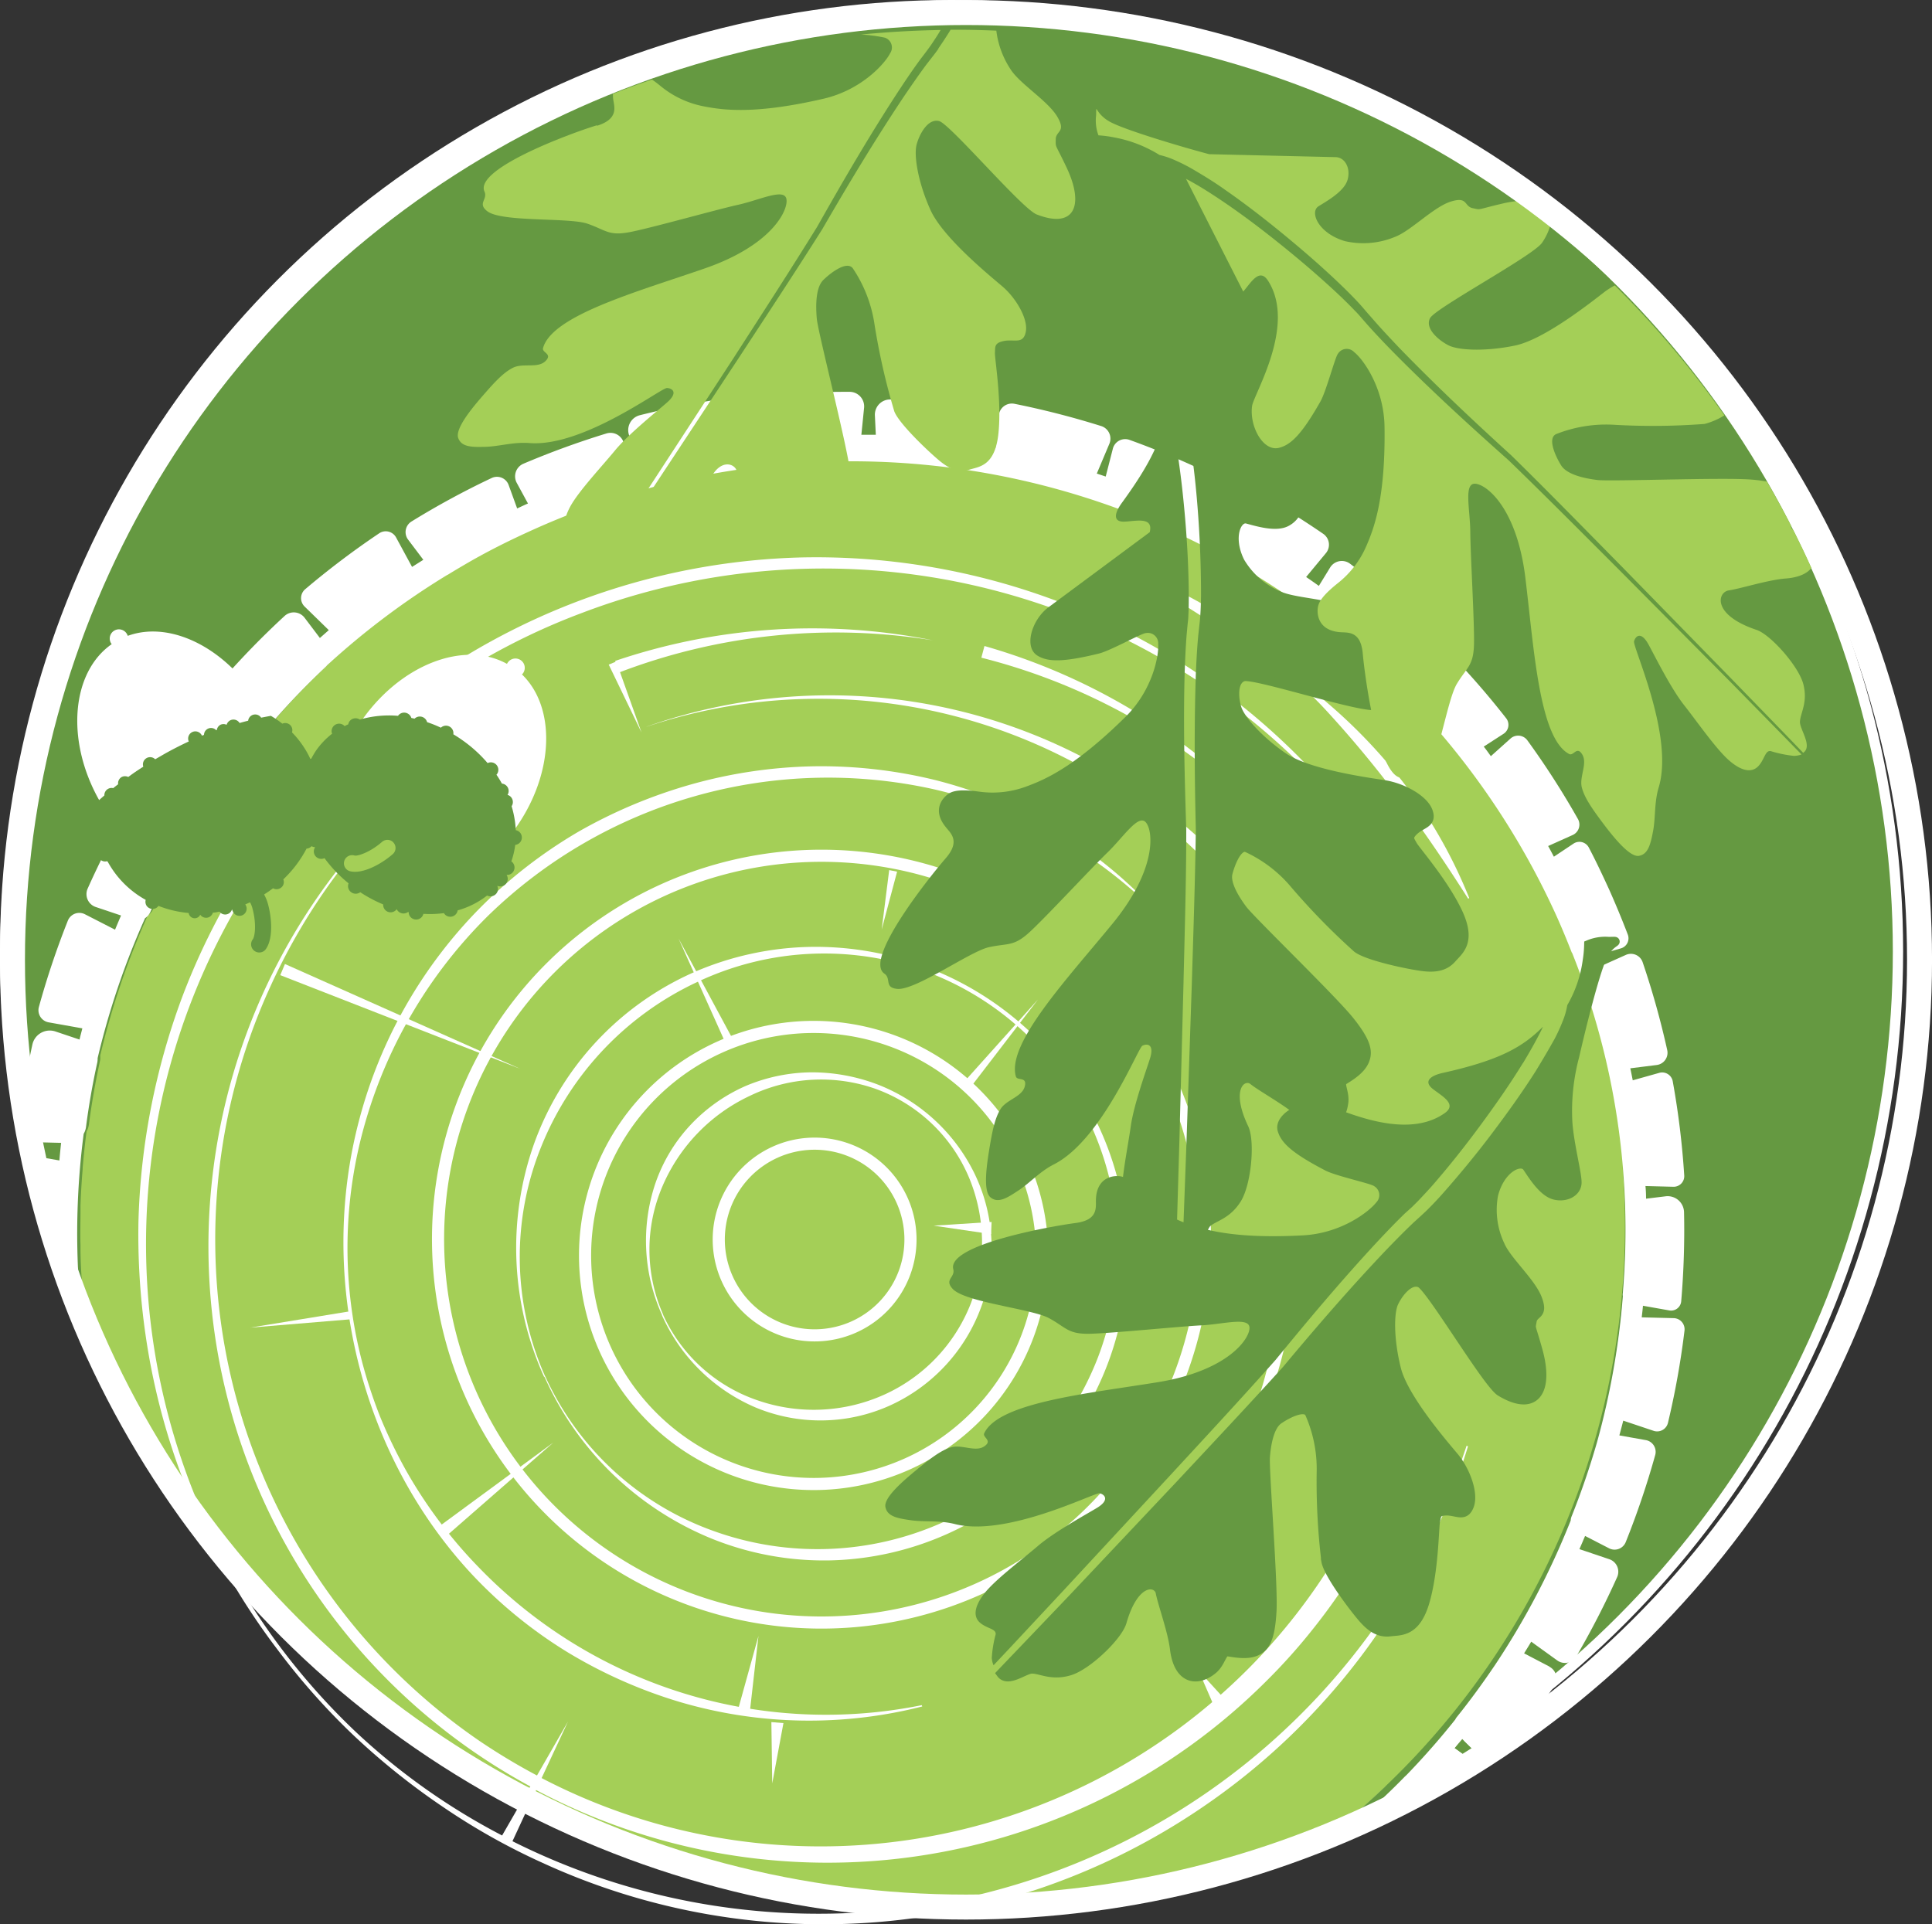 <svg xmlns="http://www.w3.org/2000/svg" viewBox="0 0 293.04 291.88"><rect x="0" y="0" width="293.04" height="291.88" fill="#333333" stroke="none"/><defs><style>.cls-1{fill:#659941;}.cls-2,.cls-5,.cls-6,.cls-7{fill:none;}.cls-2,.cls-5,.cls-7{stroke:#fff;}.cls-2,.cls-5,.cls-6{stroke-miterlimit:10;}.cls-2{stroke-width:1.56px;}.cls-3{fill:#fff;}.cls-4{fill:#a4cf57;}.cls-5{stroke-width:1.84px;}.cls-6{stroke:#659941;stroke-width:1.4px;}.cls-7{stroke-width:3.79px;}</style></defs><g id="Layer_2" data-name="Layer 2"><g id="Layer_1-2" data-name="Layer 1"><path class="cls-1" d="M144.33.78A143.55,143.55,0,1,0,287.88,144.33,143.55,143.55,0,0,0,144.33.78"/><circle class="cls-2" cx="144.33" cy="144.33" r="143.55"/><path class="cls-3" d="M5.45,173.27h.3q-1-5.26-1.68-10.65"/><path class="cls-1" d="M9.27,173.37l-3.52-.09c.15.76.3,1.51.47,2.27L9,176c.08-.89.16-1.78.26-2.67"/><path class="cls-1" d="M220.6,265.17l2.5,1.8,1.18-.76-2.49-2.43-1.19,1.39"/><path class="cls-1" d="M214.06,268.5c-.11.12-.22.25-.34.37.12-.12.23-.25.34-.37"/><path class="cls-1" d="M220.77,260.87q-1.68,2.08-3.46,4.11,1.78-2,3.46-4.11"/><path class="cls-1" d="M12,178.71c0-.39.05-.78.08-1.17,0,.39,0,.78-.08,1.17"/><path class="cls-1" d="M11.72,189.73v0"/><path class="cls-1" d="M11.74,184.23c0-.32,0-.63,0-.95,0,.32,0,.63,0,.95"/><path class="cls-4" d="M246.41,175.9l-.06-.72c-.08-.84-.19-1.68-.28-2.52a117.34,117.34,0,0,0-7.21-28.46.67.67,0,0,1-.09-.14c-.69-1.77-1.42-3.54-2.21-5.31A117.42,117.42,0,0,0,81.33,79.93c-3.65,1.64-7.18,3.45-10.57,5.4-.79.46-1.58.94-2.36,1.41a.48.48,0,0,1-.16.08A116.53,116.53,0,0,0,50,100.54a1.71,1.71,0,0,1-.18.2q-4.12,3.87-7.83,8.11a2.23,2.23,0,0,1-.6.47A117.62,117.62,0,0,0,28.51,127.1a2,2,0,0,1-.25.88q-2.79,4.89-5.07,10a2.2,2.2,0,0,1-.79.91,118.34,118.34,0,0,0-7.2,21.24,3.63,3.63,0,0,1,0,.65c-.71,3.25-1.29,6.53-1.72,9.84a2.75,2.75,0,0,1-.35,1c-.24,1.82-.43,3.66-.59,5.5,0,.39-.05.78-.08,1.17-.11,1.52-.2,3.05-.25,4.57,0,.32,0,.63,0,1,0,1.67-.06,3.34,0,5v.48c0,1.88.11,3.75.24,5.63a143.68,143.68,0,0,0,190.38,82.44A117.41,117.41,0,0,0,246.41,175.9"/><path class="cls-4" d="M246,175.57l.06.72-.06-.72"/><path class="cls-1" d="M245.68,173.05c.09.84.2,1.68.28,2.53-.09-.85-.18-1.69-.28-2.53"/><path class="cls-1" d="M238.39,230.12a117.79,117.79,0,0,0,3.88-11.31s0,0,0,0a118,118,0,0,0,3.92-22.15,1.77,1.77,0,0,1,0-.52,116.24,116.24,0,0,0,.37-12.25c-.07-2.53-.26-5.05-.5-7.58A117.43,117.43,0,0,1,202.34,277.8c1.21-.51,2.41-1,3.61-1.57h0c2.71-2.35,5.31-4.8,7.77-7.36.12-.12.23-.25.34-.37,1.11-1.15,2.2-2.32,3.25-3.52q1.78-2,3.46-4.11a1.76,1.76,0,0,1,.23-.37c2.07-2.56,4-5.22,5.82-7.93a117.93,117.93,0,0,0,11.46-21.89,1.8,1.8,0,0,1,.11-.56"/><path class="cls-3" d="M235,252.81l-3.83-2c.36-.59.73-1.17,1.08-1.77l3.94,2.84a2,2,0,0,0,2.9-.6,128,128,0,0,0,6.2-12.05,2,2,0,0,0-1.2-2.7L239.56,235c.3-.67.58-1.34.86-2l3.65,1.88a1.82,1.82,0,0,0,2.51-.93,127.82,127.82,0,0,0,4.48-13.23,1.81,1.81,0,0,0-1.44-2.26l-4-.71c.2-.75.4-1.49.59-2.24l4.59,1.54a1.69,1.69,0,0,0,2.19-1.2,124.67,124.67,0,0,0,2.51-14,1.69,1.69,0,0,0-1.64-1.89l-4.85-.12c.07-.59.14-1.18.19-1.76l4,.71a1.54,1.54,0,0,0,1.8-1.38,126.8,126.8,0,0,0,.43-13.52,2.49,2.49,0,0,0-2.82-2.41l-2.94.36q0-1-.09-1.92l4.22.11a1.61,1.61,0,0,0,1.66-1.71A124.84,124.84,0,0,0,253.71,164a1.63,1.63,0,0,0-2-1.26l-4.06,1.14c-.12-.61-.24-1.22-.37-1.82l4-.5a1.87,1.87,0,0,0,1.6-2.26,126.83,126.83,0,0,0-3.73-13.34,1.88,1.88,0,0,0-2.55-1.1l-3.66,1.64c-.2-.54-.39-1.09-.59-1.63l3.49-1a1.59,1.59,0,0,0,1.06-2.1q-1.31-3.42-2.82-6.81c-1-2.18-2-4.31-3.1-6.4a1.61,1.61,0,0,0-2.29-.6l-3,2c-.29-.54-.57-1.08-.87-1.62l3.72-1.67a1.73,1.73,0,0,0,.8-2.42,124.76,124.76,0,0,0-7.68-11.95,1.73,1.73,0,0,0-2.53-.28l-3,2.69c-.36-.49-.71-1-1.08-1.45l3-1.94a1.62,1.62,0,0,0,.41-2.35,124,124,0,0,0-9.55-10.86,1.61,1.61,0,0,0-2.38.11l-2.31,2.74c-.55-.55-1.1-1.09-1.66-1.62l2.4-2.12a2.09,2.09,0,0,0,.06-3.08,125.52,125.52,0,0,0-10.27-8.64,2.08,2.08,0,0,0-3,.59l-1.71,2.79c-.64-.46-1.28-.91-1.93-1.35l3-3.62a2,2,0,0,0-.38-2.91A126.06,126.06,0,0,0,189,73.84a2,2,0,0,0-2.77,1l-1.89,4.49-1.77-.9,2.19-3.6a1.93,1.93,0,0,0-.79-2.75,126.44,126.44,0,0,0-12.65-5.35,1.93,1.93,0,0,0-2.53,1.35l-1.08,4.21-1.35-.45,1.91-4.53a2,2,0,0,0-1.22-2.67,129.16,129.16,0,0,0-13.21-3.39A2,2,0,0,0,151.49,63l-.5,4.94-1.87-.34.72-2.82A2.3,2.3,0,0,0,148,61.91a128.36,128.36,0,0,0-12.87-1.31A2.31,2.31,0,0,0,132.7,63l.14,2.95-2.19,0,.41-4.07a2.21,2.21,0,0,0-2.18-2.44,123.23,123.23,0,0,0-13.14.64,2.22,2.22,0,0,0-1.93,2.64l.82,4.09c-.71.09-1.42.18-2.12.29l-.22-4.4a2.33,2.33,0,0,0-2.65-2.2A124.61,124.61,0,0,0,97,63a2.33,2.33,0,0,0-1.59,3l1.53,4.23-1.62.47-.69-3.43A2.09,2.09,0,0,0,92,65.75a129.27,129.27,0,0,0-12.62,4.6,2.08,2.08,0,0,0-1,2.9l1.7,3.13-.39.17-1.25.58-1.29-3.55a1.88,1.88,0,0,0-2.57-1.07,124.7,124.7,0,0,0-12.18,6.61,1.89,1.89,0,0,0-.5,2.74l2.31,3.06L62.5,86l-2.43-4.48a1.78,1.78,0,0,0-2.54-.63,126.75,126.75,0,0,0-11.26,8.51A1.78,1.78,0,0,0,46.19,92l3.68,3.59-1.35,1.19-2.33-3.08a2.06,2.06,0,0,0-3-.28,125.9,125.9,0,0,0-9.41,9.65,2.05,2.05,0,0,0,.36,3l3.15,2.28c-.5.59-1,1.19-1.49,1.79l-3-2.93a2.65,2.65,0,0,0-3.92.23q-3.8,4.77-7.09,9.87a2.65,2.65,0,0,0,1,3.78l3.78,2c-.3.48-.58,1-.87,1.46l-3.28-2.36a2.06,2.06,0,0,0-3,.62,129.91,129.91,0,0,0-6.13,12,2.06,2.06,0,0,0,1.23,2.78l3.84,1.29c-.31.72-.61,1.43-.91,2.15l-4.57-2.34a1.87,1.87,0,0,0-2.6,1A126.31,126.31,0,0,0,5.9,152.75a1.87,1.87,0,0,0,1.49,2.34l5.1.91c-.14.57-.3,1.13-.43,1.7l-3.63-1.22a2.7,2.7,0,0,0-3.51,1.94c-.31,1.39-.58,2.8-.85,4.21q.64,5.38,1.68,10.65l3.52.09c-.1.89-.19,1.78-.26,2.67l-2.8-.49A143.66,143.66,0,0,0,12,195.37,117.14,117.14,0,0,1,12.69,172a2.75,2.75,0,0,0,.35-1q.65-5,1.72-9.84a3.56,3.56,0,0,0,.05-.65A118.34,118.34,0,0,1,22,139.29a2.2,2.2,0,0,0,.79-.91q2.28-5.12,5.06-10a1.9,1.9,0,0,0,.26-.88A117.62,117.62,0,0,1,41,109.71a2,2,0,0,0,.6-.47q3.7-4.23,7.83-8.11a1.71,1.71,0,0,0,.18-.2A116.53,116.53,0,0,1,67.85,87.21a.48.48,0,0,0,.16-.08c.78-.48,1.57-.95,2.36-1.41,3.39-2,6.92-3.76,10.57-5.4a117.42,117.42,0,0,1,155.23,58.82c.79,1.77,1.52,3.54,2.21,5.31a.67.67,0,0,0,.09.14,113.14,113.14,0,0,1,7.68,51.53,1.49,1.49,0,0,0,0,.52,118,118,0,0,1-3.92,22.15v0a117.79,117.79,0,0,1-3.88,11.31,1.85,1.85,0,0,0-.11.56,117.93,117.93,0,0,1-11.46,21.89c-1.83,2.71-3.76,5.37-5.82,7.93a1.76,1.76,0,0,0-.23.37A116.75,116.75,0,0,1,206,276.23,143.39,143.39,0,0,0,223.09,267l-2.49-1.8,1.19-1.39,2.49,2.44q4.17-2.7,8.14-5.66c1.16-1.62,2.29-3.26,3.36-4.93a2,2,0,0,0-.77-2.82"/><path class="cls-5" d="M110.3,194a14.54,14.54,0,1,1,19.23,7.29A14.54,14.54,0,0,1,110.3,194Z"/><path class="cls-3" d="M100.59,199.48a24.37,24.37,0,0,0,14.47,13,26,26,0,0,0,19.07-.92,25.26,25.26,0,0,0,13.09-13.75,25.73,25.73,0,0,0-.24-19.17,24.36,24.36,0,0,0-14-13.4,24.83,24.83,0,0,0-19.25,1A26.79,26.79,0,0,0,100.46,180a24.39,24.39,0,0,0,.13,19.44m-.16.08a27.32,27.32,0,0,1-1.05-19.93,24.73,24.73,0,0,1,5.27-8.85,25.49,25.49,0,0,1,8.45-6,26.23,26.23,0,0,1,10.08-2.07,28.06,28.06,0,0,1,10,1.87,27.38,27.38,0,0,1,14.68,13.59,25.94,25.94,0,0,1,.94,20.2,26.33,26.33,0,0,1-13.9,14.92,25.63,25.63,0,0,1-20.3.26,27.24,27.24,0,0,1-14.2-14"/><path class="cls-5" d="M91.79,204.67a34.67,34.67,0,1,1,45.85,17.4A34.68,34.68,0,0,1,91.79,204.67Z"/><path class="cls-3" d="M82.69,208.77a44.45,44.45,0,0,0,25.69,23.53A46.46,46.46,0,0,0,142.86,231a45.61,45.61,0,0,0,23.64-25,46.1,46.1,0,0,0,3.06-17.32,45.45,45.45,0,0,0-3.76-17.25,44.54,44.54,0,0,0-25.21-24,45,45,0,0,0-34.66,1.46,46.87,46.87,0,0,0-23.84,25.06,44.56,44.56,0,0,0,.6,34.85m-.16.07A47.32,47.32,0,0,1,81,173.52a45.09,45.09,0,0,1,24.29-26.05A46.45,46.45,0,0,1,123,143.64a47.49,47.49,0,0,1,33.05,12.72A47.63,47.63,0,0,1,166.71,171a46.36,46.36,0,0,1,1.41,35.6,46.14,46.14,0,0,1-24.48,26.11,46,46,0,0,1-17.8,4A45.51,45.51,0,0,1,108,233.43a47.36,47.36,0,0,1-25.42-24.59"/><path class="cls-5" d="M175.42,159.69a58.16,58.16,0,1,1-30.61-26.25"/><path class="cls-3" d="M139.88,258.87a69.52,69.52,0,0,1-36.76-.68,73.47,73.47,0,0,1-17-7.53,69.88,69.88,0,0,1-14.46-11.75c-17.08-18.29-23.57-45.23-17.12-69.24a71.69,71.69,0,0,1,18.33-32,73.2,73.2,0,0,1,14.76-11.44A76.55,76.55,0,0,1,104.81,119a73.47,73.47,0,0,1,18.46-2.75,72.67,72.67,0,0,1,18.53,2.07,69.34,69.34,0,0,1,17.25,6.91,68.39,68.39,0,0,1,14.64,11.32l-.13.14a69.41,69.41,0,0,0-32.1-17,73.94,73.94,0,0,0-67.39,19.19A72.16,72.16,0,0,0,55.5,169.94a68.54,68.54,0,0,0-.66,36.34A74.31,74.31,0,0,0,57.69,215a75.79,75.79,0,0,0,4,8.25,71.54,71.54,0,0,0,11,14.59,73.2,73.2,0,0,0,67.12,20.83Z"/><path class="cls-3" d="M194.94,203.84A72.53,72.53,0,0,1,185.18,227a71.43,71.43,0,0,1-17,18.29,71.16,71.16,0,0,0,24.93-41.8Z"/><path class="cls-3" d="M98.05,110.24a83.35,83.35,0,0,1,87.52,20.48L184.24,132a82.42,82.42,0,0,0-86.19-21.75"/><path class="cls-3" d="M93.31,100.26a93,93,0,0,1,48.2-3.12A92,92,0,0,0,93.94,102Z"/><path class="cls-3" d="M149.32,98a93.48,93.48,0,0,1,47.45,31.62,92.59,92.59,0,0,0-47.92-29.85Z"/><path class="cls-3" d="M172.36,87a61.87,61.87,0,0,1,15.88,8.46c1.17.94,2.35,1.88,3.5,2.85s2.26,2,3.39,3l6.83,5.86a80.9,80.9,0,0,1,12.2,13.28,73.86,73.86,0,0,1,8.69,15.79l-.17.08c-3.22-5.05-6.52-10-10.1-14.71a167.82,167.82,0,0,0-11.32-13.72,60.81,60.81,0,0,0-6.51-6.12c-2.35-1.84-4.88-3.42-7.38-5-5-3.27-10-6.42-15.09-9.55Z"/><polygon class="cls-3" points="111.92 259.43 115.04 248.18 113.72 259.78 111.92 259.43"/><polygon class="cls-3" points="66.48 231.65 83.93 218.83 67.62 233.08 66.48 231.65"/><polygon class="cls-3" points="141.62 185.93 150.33 187.21 150.4 185.37 141.62 185.93"/><polygon class="cls-3" points="117.13 270.54 118.83 261.39 117 261.24 117.13 270.54"/><polygon class="cls-3" points="43.22 146.24 78.91 162.14 42.51 147.93 43.22 146.24"/><polygon class="cls-3" points="184.02 258.54 181.79 253.41 185.56 257.54 184.02 258.54"/><path class="cls-3" d="M222.45,219.31a103.52,103.52,0,0,1-144.72,60l3.59-7.76A94.16,94.16,0,0,0,192,255.09a88.56,88.56,0,0,0,7.31-8.18,90.28,90.28,0,0,0,6.3-9,114.45,114.45,0,0,0,9.61-19.71l-3.5-1.18a111.59,111.59,0,0,1-9.07,19.07,91.3,91.3,0,0,1-12.95,16.69A91.56,91.56,0,0,1,82.15,269.73l4-8.57-4.7,8.18a95,95,0,0,1-8.66-5.2,92.22,92.22,0,0,1-32-114,92.8,92.8,0,0,1,25.93-33.9A93.13,93.13,0,0,0,80.44,271l-4.28,7.44A99.51,99.51,0,0,1,54,262.76a102,102,0,0,1-17.39-126.4,99.63,99.63,0,0,1,22.11-26.05A99.84,99.84,0,0,1,88.22,93,103,103,0,0,1,210,131.21l.15-.1a101.66,101.66,0,0,0-23.5-25.37,103.8,103.8,0,0,0-65-21.18,103.23,103.23,0,0,0-94,66.65A106.42,106.42,0,0,0,22.91,168,104.78,104.78,0,0,0,21,185.3a106.14,106.14,0,0,0,1.1,17.36,103.11,103.11,0,0,0,20,47.59,102.89,102.89,0,0,0,11.53,13,107.19,107.19,0,0,0,13.55,10.85,99.63,99.63,0,0,0,15.15,8.51,102,102,0,0,0,99.81-8.29,101.92,101.92,0,0,0,25-24,103,103,0,0,0,15.52-30.91Z"/><polygon class="cls-3" points="133.73 141.01 136.07 132.23 134.87 131.99 133.73 141.01"/><polygon class="cls-3" points="110 158.13 102.92 142.37 111.11 157.58 110 158.13"/><polygon class="cls-3" points="146.66 163.64 157.43 151.63 147.6 164.43 146.66 163.64"/><polygon class="cls-3" points="37.93 201.4 53.35 200.12 53.2 198.9 37.93 201.4"/><polygon class="cls-3" points="93.47 100.35 97.3 111.11 92.33 100.82 93.47 100.35"/><path class="cls-1" d="M162.67,242.54,179,225.23c5.41-5.79,10.84-11.56,16.15-17.43,5.05-6.05,10.19-12,15.64-17.73,1.37-1.42,2.76-2.84,4.19-4.19l1.1-1c.37-.34.76-.7,1.11-1.06.72-.71,1.39-1.44,2.06-2.18,2.65-3,5.13-6,7.51-9.15s4.65-6.31,6.75-9.61c1-1.64,2-3.32,2.93-5a28,28,0,0,0,1.22-2.67,12.12,12.12,0,0,0,.73-2.49,19.27,19.27,0,0,0,2.37-7,17.86,17.86,0,0,0,.22-2.42,6.47,6.47,0,0,1,3-.48c2.2,0,.22-.31-1,2.44s-3.27,11.12-4.14,14.94a32.21,32.21,0,0,0-1.05,10c.23,3.4,1.43,7.82,1.4,9.22s-1.64,2.29-3.37,1.87-3.26-2.86-4.17-4.22-4.08.06-5.12,4.18a12.5,12.5,0,0,0,1,7.65c1,2.36,4.71,5.59,5.67,8.15s-.58,2-.82,3.34-.22.47.9,4.52c1.68,6.08-.41,9.4-5.7,6.2-2-1.23-10.59-15.75-12.15-16.47s-3.24,1.34-4,2.92-.73,5.74.37,10.13,7,11.22,8.75,13.31,3,5.53,2.32,7.38-1.88.81-3.45.82-1.49.66-1.69,1.52-.2,7.34-1.57,12.15-3.72,4.46-5.27,4.66-2.78-.47-4.13-2-5.28-6.72-5.64-8.71a100.06,100.06,0,0,1-.71-13.52,20.81,20.81,0,0,0-1.79-8.93c-.69-1.3-3.35.06-4.7,1s-1.84,3.57-2,5.63,1.23,19.19,1,23.38-1,5.45-2.35,6.09-3.32.25-4.29.1-1,1.55-2.27,2.65c-2.36,2-5.29,1.66-5.86-3.12-.32-2.69-1.83-6.8-2.16-8.52s-3.83-2.47-5.81,4.46c-.62,2.14-5.23,6.6-7.95,7.42s-4.34-.27-5.7-.28c-1.13,0-3.64,2.13-4.69.69.88-.92,1.75-1.84,2.63-2.75Z"/><path class="cls-6" d="M162.67,242.54,179,225.23c5.41-5.79,10.84-11.56,16.15-17.43,5.05-6.05,10.19-12,15.64-17.73,1.37-1.42,2.76-2.84,4.19-4.19l1.1-1c.37-.34.76-.7,1.11-1.06.72-.71,1.39-1.44,2.06-2.18,2.65-3,5.13-6,7.51-9.15s4.65-6.31,6.75-9.61c1-1.64,2-3.32,2.93-5a28,28,0,0,0,1.22-2.67,12.12,12.12,0,0,0,.73-2.49,19.27,19.27,0,0,0,2.37-7,17.86,17.86,0,0,0,.22-2.42,6.47,6.47,0,0,1,3-.48c2.2,0,.22-.31-1,2.44s-3.27,11.12-4.14,14.94a32.21,32.21,0,0,0-1.05,10c.23,3.4,1.43,7.82,1.4,9.22s-1.64,2.29-3.37,1.87-3.26-2.86-4.17-4.22-4.08.06-5.12,4.18a12.5,12.5,0,0,0,1,7.65c1,2.36,4.71,5.59,5.67,8.15s-.58,2-.82,3.34-.22.47.9,4.52c1.68,6.08-.41,9.4-5.7,6.2-2-1.23-10.59-15.75-12.15-16.47s-3.24,1.34-4,2.92-.73,5.74.37,10.13,7,11.22,8.75,13.31,3,5.53,2.32,7.38-1.88.81-3.45.82-1.49.66-1.69,1.52-.2,7.34-1.57,12.15-3.72,4.46-5.27,4.66-2.78-.47-4.13-2-5.28-6.72-5.64-8.71a100.06,100.06,0,0,1-.71-13.52,20.81,20.81,0,0,0-1.79-8.93c-.69-1.3-3.35.06-4.7,1s-1.84,3.57-2,5.63,1.23,19.19,1,23.38-1,5.45-2.35,6.09-3.32.25-4.29.1-1,1.55-2.27,2.65c-2.36,2-5.29,1.66-5.86-3.12-.32-2.69-1.83-6.8-2.16-8.52s-3.83-2.47-5.81,4.46c-.62,2.14-5.23,6.6-7.95,7.42s-4.34-.27-5.7-.28c-1.13,0-3.64,2.13-4.69.69.88-.92,1.75-1.84,2.63-2.75Z"/><path class="cls-1" d="M231,161.25c-2,3.26-4.23,6.44-6.54,9.57s-4.73,6.19-7.31,9.14q-1,1.11-2,2.16c-.34.35-.68.68-1,1l-1.11,1c-1.44,1.4-2.81,2.84-4.17,4.29-5.4,5.82-10.48,11.87-15.43,17.93-5.24,5.89-10.62,11.69-16,17.52l-16.14,17.42-8.1,8.68-2.5,2.66a3.39,3.39,0,0,1-.27-1.1,17.7,17.7,0,0,1,.59-3.59c.09-.85-1.27-.85-2.33-1.73s-1-2.37.58-4.43,5.63-5.09,8.18-7.27,7.61-4.94,9-5.8c1.89-1.17,1.1-2,.35-2.17s-14.08,6.69-22,4.66c-2.3-.59-4.59-.28-6.62-.57s-3.59-.56-3.88-2,2.73-4,4.67-5.61c2.09-1.7,3.7-3,5.32-3.46s3.66.77,5-.14-.33-1.35,0-2c2.22-4.67,15.63-6,26.31-7.73s14-6.63,13.92-8.29-4.05-.49-7.38-.33-13.69,1.22-16.93,1.27-3.48-.94-6.08-2.36-12.74-2.41-14.62-4.44c-1.35-1.45.4-1.72.08-3-.94-3.73,15-6.54,18.54-7s3.05-2.44,3.1-3.6c.13-3.44,2.77-3.69,3.85-3.46s2.27,1.37,3.5,2.78a14.54,14.54,0,0,0,5.89,4.15c2.87,1.1,7.52,2.58,18.19,2,5.95-.33,10.11-3.72,11.09-5a1.57,1.57,0,0,0-.32-2.46c-.47-.4-5.77-1.53-7.39-2.37-5.06-2.63-6.68-4.18-7.22-5.92-.74-2.39,3-4.69,6.14-4.4,1.85.17,12.56,6.24,19.14,1.63,2-1.39-.39-2.59-1.79-3.7s-.42-2,1.57-2.43c8.54-1.91,12.05-3.88,15.15-7-.09.19-.17.38-.26.56-.84,1.68-1.79,3.34-2.79,5"/><path class="cls-1" d="M196.41,75.53c.9,1.07.28,2.81-1.3,3.64s-4.33,0-5.92-.43-3,2.75-1.08,6.53a12.45,12.45,0,0,0,5.8,5.08c2.34,1.09,7.22,1.1,9.64,2.38s.9,1.9,1.59,3.06.14.49,3.65,2.79c5.28,3.46,5.91,7.33-.18,8.42-2.34.42-18.35-4.84-20-4.35s-1.53,3.15-1,4.82,3.25,4.79,7,7.37,12.67,3.79,15.36,4.21,5.92,2.16,6.62,4-.9,1.85-2.06,2.9-.69,1.48-.27,2.26,4.7,5.64,6.84,10.16.16,5.81-.87,7-2.41,1.49-4.4,1.25-8.4-1.56-10-2.81a103.29,103.29,0,0,1-9.46-9.69,20.69,20.69,0,0,0-7.24-5.53c-1.38-.52-2.47,2.26-2.88,3.84s1,3.9,2.22,5.54,13.6,13.6,16.22,16.87,2.87,4.74,2.25,6.14-2.33,2.38-3.15,2.9.28,1.82,0,3.49c-.44,3.08-2.88,4.74-6.46,1.52-2-1.8-5.87-3.9-7.25-5s-4.5.68-1.42,7.19c1,2,.44,8.41-1.07,10.82s-3.44,2.66-4.47,3.56c-.85.74-1.32,4-3.06,3.6.05-1.26.1-2.53.16-3.8l.44-11.88.8-23.75c.24-7.92.51-15.83.62-23.75-.19-7.88-.26-15.74,0-23.64.09-2,.19-4,.38-5.92l.16-1.47c.06-.5.11-1,.14-1.53.07-1,.09-2,.11-3,0-4-.14-7.91-.41-11.82s-.67-7.82-1.27-11.67c-.3-1.93-.66-3.84-1.13-5.74-.25-.94-.51-1.88-.85-2.81a13.84,13.84,0,0,0-1.09-2.35,19.67,19.67,0,0,0-2.82-6.79,18,18,0,0,0-1.43-2,6.35,6.35,0,0,1,1.92-2.33c1.65-1.46,0-.38.87,2.49s4.88,10.51,6.75,13.95"/><path class="cls-6" d="M196.41,75.53c.9,1.07.28,2.81-1.3,3.64s-4.33,0-5.92-.43-3,2.75-1.08,6.53a12.45,12.45,0,0,0,5.8,5.08c2.34,1.09,7.22,1.1,9.64,2.38s.9,1.9,1.59,3.06.14.49,3.65,2.79c5.28,3.46,5.91,7.33-.18,8.42-2.34.42-18.35-4.84-20-4.35s-1.53,3.15-1,4.82,3.25,4.79,7,7.37,12.67,3.79,15.36,4.21,5.92,2.16,6.62,4-.9,1.85-2.06,2.9-.69,1.48-.27,2.26,4.7,5.64,6.84,10.16.16,5.81-.87,7-2.41,1.49-4.4,1.25-8.4-1.56-10-2.81a103.29,103.29,0,0,1-9.46-9.69,20.69,20.69,0,0,0-7.24-5.53c-1.38-.52-2.47,2.26-2.88,3.84s1,3.9,2.22,5.54,13.6,13.6,16.22,16.87,2.87,4.74,2.25,6.14-2.33,2.38-3.15,2.9.28,1.82,0,3.49c-.44,3.08-2.88,4.74-6.46,1.52-2-1.8-5.87-3.9-7.25-5s-4.5.68-1.42,7.19c1,2,.44,8.41-1.07,10.82s-3.44,2.66-4.47,3.56c-.85.74-1.32,4-3.06,3.6.05-1.26.1-2.53.16-3.8l.44-11.88.8-23.75c.24-7.92.51-15.83.62-23.75-.19-7.88-.26-15.74,0-23.64.09-2,.19-4,.38-5.92l.16-1.47c.06-.5.11-1,.14-1.53.07-1,.09-2,.11-3,0-4-.14-7.91-.41-11.82s-.67-7.82-1.27-11.67c-.3-1.93-.66-3.84-1.13-5.74-.25-.94-.51-1.88-.85-2.81a13.84,13.84,0,0,0-1.09-2.35,19.67,19.67,0,0,0-2.82-6.79,18,18,0,0,0-1.43-2,6.35,6.35,0,0,1,1.92-2.33c1.65-1.46,0-.38.87,2.49s4.88,10.51,6.75,13.95"/><path class="cls-1" d="M174.39,80.73c.57-2.36-2-1.69-3.79-1.6s-1.63-1.21-.43-2.86C175.33,69.2,176.66,65.4,177,61c.06.2.12.4.17.6.48,1.81.86,3.68,1.18,5.57.64,3.78,1.08,7.63,1.41,11.5s.53,7.78.55,11.69c0,1,0,2-.06,2.93,0,.5-.07,1-.12,1.46l-.14,1.5c-.16,2-.24,4-.31,6-.21,7.93,0,15.83.25,23.65,0,7.88-.25,15.8-.43,23.7l-.62,23.74-.35,11.87-.12,3.65a3.27,3.27,0,0,1-.92-.65,17.28,17.28,0,0,1-1.94-3.08c-.48-.7-1.51.19-2.89.23s-2.34-1.09-2.49-3.71.88-7.53,1.35-10.85,2.45-8.73,2.93-10.3c.65-2.13-.49-2.23-1.18-1.86s-6.15,14.31-13.43,18c-2.13,1.08-3.64,2.82-5.36,3.95s-3.06,2-4.23,1.06-.6-4.83-.2-7.3c.44-2.66.82-4.68,1.71-6.11s3.26-1.84,3.67-3.42-1.14-.8-1.35-1.53c-1.41-5,7.81-14.81,14.67-23.18s6.15-14.24,5-15.41-3.37,2.3-5.77,4.62-9.47,9.95-11.87,12.13-3.23,1.6-6.12,2.24-11.16,6.61-13.92,6.32c-2-.2-.83-1.56-1.94-2.32-3.16-2.18,7-14.83,9.31-17.49s.69-3.84,0-4.75c-2.18-2.67-.36-4.6.6-5.14s2.61-.47,4.47-.22a14.66,14.66,0,0,0,7.16-.78c2.89-1.06,7.36-3,15-10.52,4.24-4.17,5.13-9.46,5-11.11a1.57,1.57,0,0,0-1.87-1.64c-.62,0-5.34,2.66-7.11,3.1-5.54,1.36-7.77,1.27-9.33.32-2.13-1.3-.84-5.51,1.7-7.36"/><path class="cls-3" d="M39.57,108.79l.86-.17c-.2-.41-.41-.81-.64-1.21,0,0,0,0,0-.08C34.86,98.59,26.08,94,19.37,96.46c0-.09-.07-.18-.11-.27a1.39,1.39,0,0,0-2.44,1.35l.12.18c-6.06,4.22-7,14.44-2,23.48l.17.28a53.46,53.46,0,0,1,10.11-7.22,52.14,52.14,0,0,1,14.35-5.47"/><path class="cls-1" d="M15,130.13a1.09,1.09,0,0,0,1.29.5c0,.07.07.14.11.2a14.61,14.61,0,0,0,5.7,5.68,1.12,1.12,0,0,0,.09.82,1.1,1.1,0,0,0,1.48.42,1,1,0,0,0,.36-.33,16.53,16.53,0,0,0,4.59,1.08.87.87,0,0,0,.1.31.92.92,0,0,0,1.65-.05,1.08,1.08,0,0,0,1.41.33,1.1,1.1,0,0,0,.51-.65c.35,0,.69-.08,1-.15a1.07,1.07,0,0,0,1.39.3,1.06,1.06,0,0,0,.51-.65,2,2,0,0,0,.1.26,1.09,1.09,0,1,0,1.91-1l.72-.32a3.69,3.69,0,0,1,.39,1c.62,2.32.35,4.27,0,4.66a1.24,1.24,0,0,0,1.91,1.57c1.19-1.46,1.06-4.58.45-6.88a6.77,6.77,0,0,0-.61-1.54c.47-.3.92-.61,1.35-.94a1.09,1.09,0,0,0,1.08,0,1.07,1.07,0,0,0,.48-1.35,17.92,17.92,0,0,0,3.53-4.67,1.06,1.06,0,0,0,.46-.13,1.08,1.08,0,0,0,.42-1.48,1,1,0,0,0-.09-.13c.17-.43.32-.86.45-1.3a1.16,1.16,0,0,0,.65-.13,1.09,1.09,0,0,0,.42-1.48,1.08,1.08,0,0,0-.59-.49l0-.25a.47.47,0,0,0,.15-.06.92.92,0,0,0,.36-1.26.83.83,0,0,0-.36-.36,14.71,14.71,0,0,0-.32-3.56,1.08,1.08,0,0,0-.57-2,14.79,14.79,0,0,0-.93-2,14.56,14.56,0,0,0-2.26-3,1.08,1.08,0,0,0-1.47-1.32,13.72,13.72,0,0,0-1.74-1.19l-.75.14-.72.14a1.08,1.08,0,0,0-1.43-.35,1.07,1.07,0,0,0-.54.81c-.43.11-.87.22-1.3.35a1.09,1.09,0,0,0-1.45-.39,1.13,1.13,0,0,0-.52.66,1.08,1.08,0,0,0-.94,0,1.1,1.1,0,0,0-.55.81l-.1,0a1.07,1.07,0,0,0-1.84.72l-.31.12a1.09,1.09,0,0,0-2,.88c-1.18.55-2.36,1.15-3.53,1.8l-1.56.9a1.09,1.09,0,0,0-1.8,1.13c-.79.5-1.55,1-2.28,1.56a1.11,1.11,0,0,0-1,0,1.09,1.09,0,0,0-.54,1.1c-.26.2-.51.39-.75.59a1.07,1.07,0,0,0-.78.11,1.09,1.09,0,0,0-.56,1c-.29.25-.59.51-.87.77l-.43.4c0,.13,0,.28,0,.41l0,.41a1,1,0,0,0-.21.09,1.08,1.08,0,0,0-.42,1.47,1,1,0,0,0,.63.51,16.2,16.2,0,0,0,.27,2,1.08,1.08,0,0,0-.29,1.39,1.07,1.07,0,0,0,.81.54,1.1,1.1,0,0,0-.4,1.47"/><path class="cls-3" d="M55,109.24c-6.19,8.89-6,19.73.45,24.22s16.68.92,22.87-8c5.75-8.25,6-18.18.85-23.15a1.3,1.3,0,0,0,.19-.22A1.39,1.39,0,1,0,77,100.53a.77.77,0,0,0-.1.18c-6.46-3.59-16.06.05-22,8.53"/><path class="cls-1" d="M50.35,111.32A11.71,11.71,0,0,0,48,113.77a11.59,11.59,0,0,0-.78,1.31,1.07,1.07,0,0,0-.68.46,1.12,1.12,0,0,0,0,1.25q-.13.4-.24.81a1.1,1.1,0,0,0-.84.48,1.14,1.14,0,0,0,.28,1.58,1,1,0,0,0,.23.12,14,14,0,0,0,.25,3.63,1.1,1.1,0,0,0-.31.3,1.12,1.12,0,0,0,.29,1.57,1,1,0,0,0,.58.2c.11.33.23.65.37,1a1,1,0,0,0-.25.26,1.12,1.12,0,0,0,.28,1.57,1.1,1.1,0,0,0,.62.21,1.13,1.13,0,0,0,1.42,1.66A20.28,20.28,0,0,0,52.87,134a1.14,1.14,0,0,0,.4,1.35,1.15,1.15,0,0,0,1.37,0,21.24,21.24,0,0,0,3.48,1.85,1.13,1.13,0,0,0,2.05.72h0a1.11,1.11,0,0,0,.37.44,1.14,1.14,0,0,0,1.33,0l.12,0a1.09,1.09,0,0,0,.48.93,1.14,1.14,0,0,0,1.58-.28,1.43,1.43,0,0,0,.17-.38,16,16,0,0,0,3.11-.11,1.32,1.32,0,0,0,.32.35,1.14,1.14,0,0,0,1.77-.77,12.77,12.77,0,0,0,4.46-2.25,1.15,1.15,0,0,0,1.45-.36,1.13,1.13,0,0,0,.09-1.12,1.14,1.14,0,0,0,1.42-1.65,1.1,1.1,0,0,0,1-.48,1.13,1.13,0,0,0-.28-1.57,12.46,12.46,0,0,0,.59-2.5,1.13,1.13,0,0,0,.52-2.05,1.31,1.31,0,0,0-.44-.19,15,15,0,0,0-.63-3.63,1.14,1.14,0,0,0-.29-1.56,1,1,0,0,0-.33-.15,1.13,1.13,0,0,0-.31-1.52,1.12,1.12,0,0,0-.54-.2,15.78,15.78,0,0,0-.83-1.35l.08-.09a1.13,1.13,0,0,0-.28-1.58,1.12,1.12,0,0,0-1.14-.09,20.55,20.55,0,0,0-3.92-3.54c-.42-.3-.85-.57-1.28-.83a1.13,1.13,0,0,0-1.89-1,17.54,17.54,0,0,0-2.09-.84,1.14,1.14,0,0,0-1.9-.53l-.49-.11a1.09,1.09,0,0,0-.44-.6,1.13,1.13,0,0,0-1.58.28s0,0,0,0a15.84,15.84,0,0,0-5.79.57l0,0a1.15,1.15,0,0,0-1.58.28,1.28,1.28,0,0,0-.18.44,5.6,5.6,0,0,0-.55.27,1.54,1.54,0,0,0-.19-.17,1.14,1.14,0,0,0-1.58.29,1.12,1.12,0,0,0-.11,1.09"/><path class="cls-4" d="M59.47,127.62a1.45,1.45,0,0,1,.22.21,1.23,1.23,0,0,1-.12,1.74c-1.78,1.56-4.54,3-6.36,2.62a1.24,1.24,0,1,1,.56-2.41c.49.12,2.37-.49,4.18-2.07a1.25,1.25,0,0,1,1.52-.09"/><path class="cls-4" d="M142.35,7.38c-.29.41-.61.84-.92,1.23l-.91,1.17c-1.18,1.59-2.3,3.22-3.41,4.85-4.39,6.58-8.44,13.32-12.39,20.14-4.23,6.7-8.59,13.3-12.93,19.93L98.7,74.54l-6.59,9.89L90,87.59c1.29,1.25,3.39-1.28,4.5-1.47,1.35-.23,3.12.57,5.67-.7s6.32-6.46,6.56-8.67c.77-7.16,4.36-7,5-5.39s2.81,5.44,3.58,8c1.38,4.62,4.33,4.47,6.31,2.08,1.08-1.31.81-3,1.78-3s3,.05,4.21-.83,1.81-2.24,1.28-6.4-4.82-20.81-5-22.86-.17-4.75,1-5.89,3.56-2.93,4.46-1.76a20.6,20.6,0,0,1,3.29,8.49,102.05,102.05,0,0,0,3,13.2c.7,1.9,5.46,6.38,7,7.62s2.92,1.69,4.41,1.23,3.87-.53,4.39-5.5-.58-11.35-.53-12.23-.13-1.5,1.41-1.79,2.89.55,3.27-1.39-1.48-5.12-3.55-6.88S143,36,141.13,31.85s-2.55-8.24-2.1-9.92,1.76-4,3.42-3.56S155,31.66,157.24,32.53c5.76,2.25,7.24-1.39,4.55-7.09-1.79-3.79-1.67-2.94-1.66-4.29s1.63-1.08.24-3.44-5.55-4.91-7-7.06a13.62,13.62,0,0,1-2.25-6c-2-.08-4.06-.14-6.1-.14h-.84l-.2.34c-.53.84-1.07,1.68-1.65,2.5"/><path class="cls-4" d="M90.56,19c-3.38,1-18.64,6.53-17.08,10.05.55,1.23-1.13,1.79.44,3,2.2,1.68,12.37.92,15.17,1.88s3.2,1.89,6.39,1.29,13.2-3.43,16.46-4.15,6.94-2.54,7.33-.93-2.07,7-12.29,10.55-23.22,7.12-24.61,12.1c-.21.74,1.52.87.35,2s-3.41.24-4.92,1-2.88,2.29-4.65,4.33S69,65.1,69.51,66.47s2.11,1.37,4.16,1.31,4.26-.76,6.63-.57c8.15.65,20-8.4,20.87-8.35s1.7.72,0,2.2c-1.22,1.09-5.74,4.67-7.87,7.25s-5.58,6.25-6.82,8.56-1,3.77.18,4.46,2.54.46,2.59,1.31a17.16,17.16,0,0,0,0,3.64,3.17,3.17,0,0,0,.45,1l2-3,6.5-9.94L111.2,54.41c4.28-6.65,8.59-13.29,12.74-20,3.85-6.82,7.82-13.65,12.15-20.3,1.09-1.66,2.19-3.31,3.38-4.94l.91-1.2c.3-.4.58-.78.86-1.18.49-.73,1-1.48,1.43-2.24q-6.1.11-12.08.69a22.89,22.89,0,0,1,3.64.48A1.57,1.57,0,0,1,135,8.1c-.74,1.48-4.26,5.52-10.06,6.87-10.41,2.41-15.24,1.75-18.26,1.15A14.63,14.63,0,0,1,100.13,13q-.63-.51-1.23-.93-3,1-5.93,2.17A5.39,5.39,0,0,0,93,15c.15,1.16.94,3-2.44,4.08"/><path class="cls-4" d="M223.36,31.58c-1.32-.3-.71-1.82-3.31-1s-6,4.38-8.38,5.32a12.55,12.55,0,0,1-7.68.68c-4.08-1.21-5.37-4.44-4-5.29s3.9-2.28,4.4-4-.34-3.36-1.73-3.45l-19.26-.45c-3.78-1-12.05-3.44-14.75-4.76s-2.32-3.3-2.4-1.1a6.43,6.43,0,0,0,.36,3,17.84,17.84,0,0,1,2.41.32,19.7,19.7,0,0,1,6.85,2.66,12.42,12.42,0,0,1,2.45.84A26.74,26.74,0,0,1,181,25.72c1.7,1,3.33,2,4.93,3.15,3.2,2.23,6.29,4.64,9.31,7.14s6,5.11,8.83,7.88c.71.7,1.41,1.41,2.1,2.16.34.37.68.77,1,1.15l1,1.14c1.29,1.49,2.65,2.93,4,4.36,5.51,5.69,11.23,11.07,17.06,16.38,5.65,5.54,11.18,11.21,16.74,16.85l16.61,17,8.28,8.53,2.64,2.74c1.49-1-.54-3.58-.49-4.71.07-1.36,1.22-2.92.52-5.68s-5-7.55-7.08-8.25c-6.84-2.28-5.95-5.75-4.22-6s5.91-1.59,8.6-1.8c2-.15,3.29-.77,3.92-1.61q-1.32-2.93-2.77-5.77a.7.7,0,0,1-.33-.67q-1.74-3.37-3.65-6.65a20.89,20.89,0,0,0-2.26-.3c-4.18-.37-21.36.3-23.41.06s-4.68-.84-5.54-2.22-2.11-4.1-.78-4.74a20.61,20.61,0,0,1,9-1.41,102.93,102.93,0,0,0,13.54-.14,10.79,10.79,0,0,0,3-1.3A144.08,144.08,0,0,0,244.93,43.3a12,12,0,0,0-1.48.92c-2.15,1.66-9.22,7.28-13.66,8.2s-8.6.75-10.14-.06-3.54-2.56-2.75-4.09,15.65-9.47,17-11.45a9.17,9.17,0,0,0,1.2-2.46q-2.41-2-4.91-3.86a15.46,15.46,0,0,0-2.25.37c-4.09.95-3.23,1-4.55.71"/><path class="cls-4" d="M262.41,103.39,245.68,86.54c-5.59-5.59-11.17-11.21-16.83-16.69-5.85-5.2-11.68-10.53-17.27-16.17-1.39-1.41-2.77-2.85-4.11-4.35l-1-1.14c-.32-.38-.63-.73-1-1.09-.67-.71-1.37-1.39-2.07-2.07-2.84-2.69-5.81-5.24-8.83-7.68s-6.11-4.79-9.29-6.93c-1.59-1.07-3.2-2.1-4.84-3l-.55-.29,8.68,17.1c1.17-1.35,2.46-3.68,3.77-1.63,4.33,6.77-2.19,17.21-2.43,19-.42,3.12,1.72,7,4.14,6.32,1.76-.47,3.38-2,6.22-7,.9-1.58,2.25-6.82,2.68-7.28a1.56,1.56,0,0,1,2.46-.21c1.29,1,4.5,5.33,4.59,11.29.15,10.68-1.52,15.27-2.75,18.09a14.44,14.44,0,0,1-4.39,5.7c-1.46,1.18-2.65,2.33-2.92,3.39s-.14,3.72,3.3,4c1.16.1,3.15-.27,3.46,3.25s2.44,19.6,6.21,18.82c1.31-.27,1.51,1.48,3,.2,2.11-1.8,3.53-11.89,5.06-14.43s2.52-2.72,2.6-6-.54-13.62-.56-17-1-7.32.65-7.36,6.39,3.51,7.7,14.25S233.46,112,238,114.38c.68.36,1.18-1.3,2,.09s-.49,3.38-.07,5,1.63,3.3,3.24,5.46c1.51,2,4,5.13,5.41,4.9s1.78-1.77,2.16-3.79.16-4.32.85-6.6c2.35-7.82-4-21.33-3.74-22.17s1.07-1.5,2.16.44c.8,1.43,3.34,6.6,5.41,9.23s4.93,6.78,6.92,8.48,3.48,1.78,4.4.76,1-2.38,1.83-2.24a18.27,18.27,0,0,0,3.57.73,3.74,3.74,0,0,0,1.11-.22c-.85-.87-1.71-1.74-2.56-2.62Z"/><ellipse class="cls-7" cx="146.52" cy="145.6" rx="144.63" ry="143.7"/></g></g></svg>